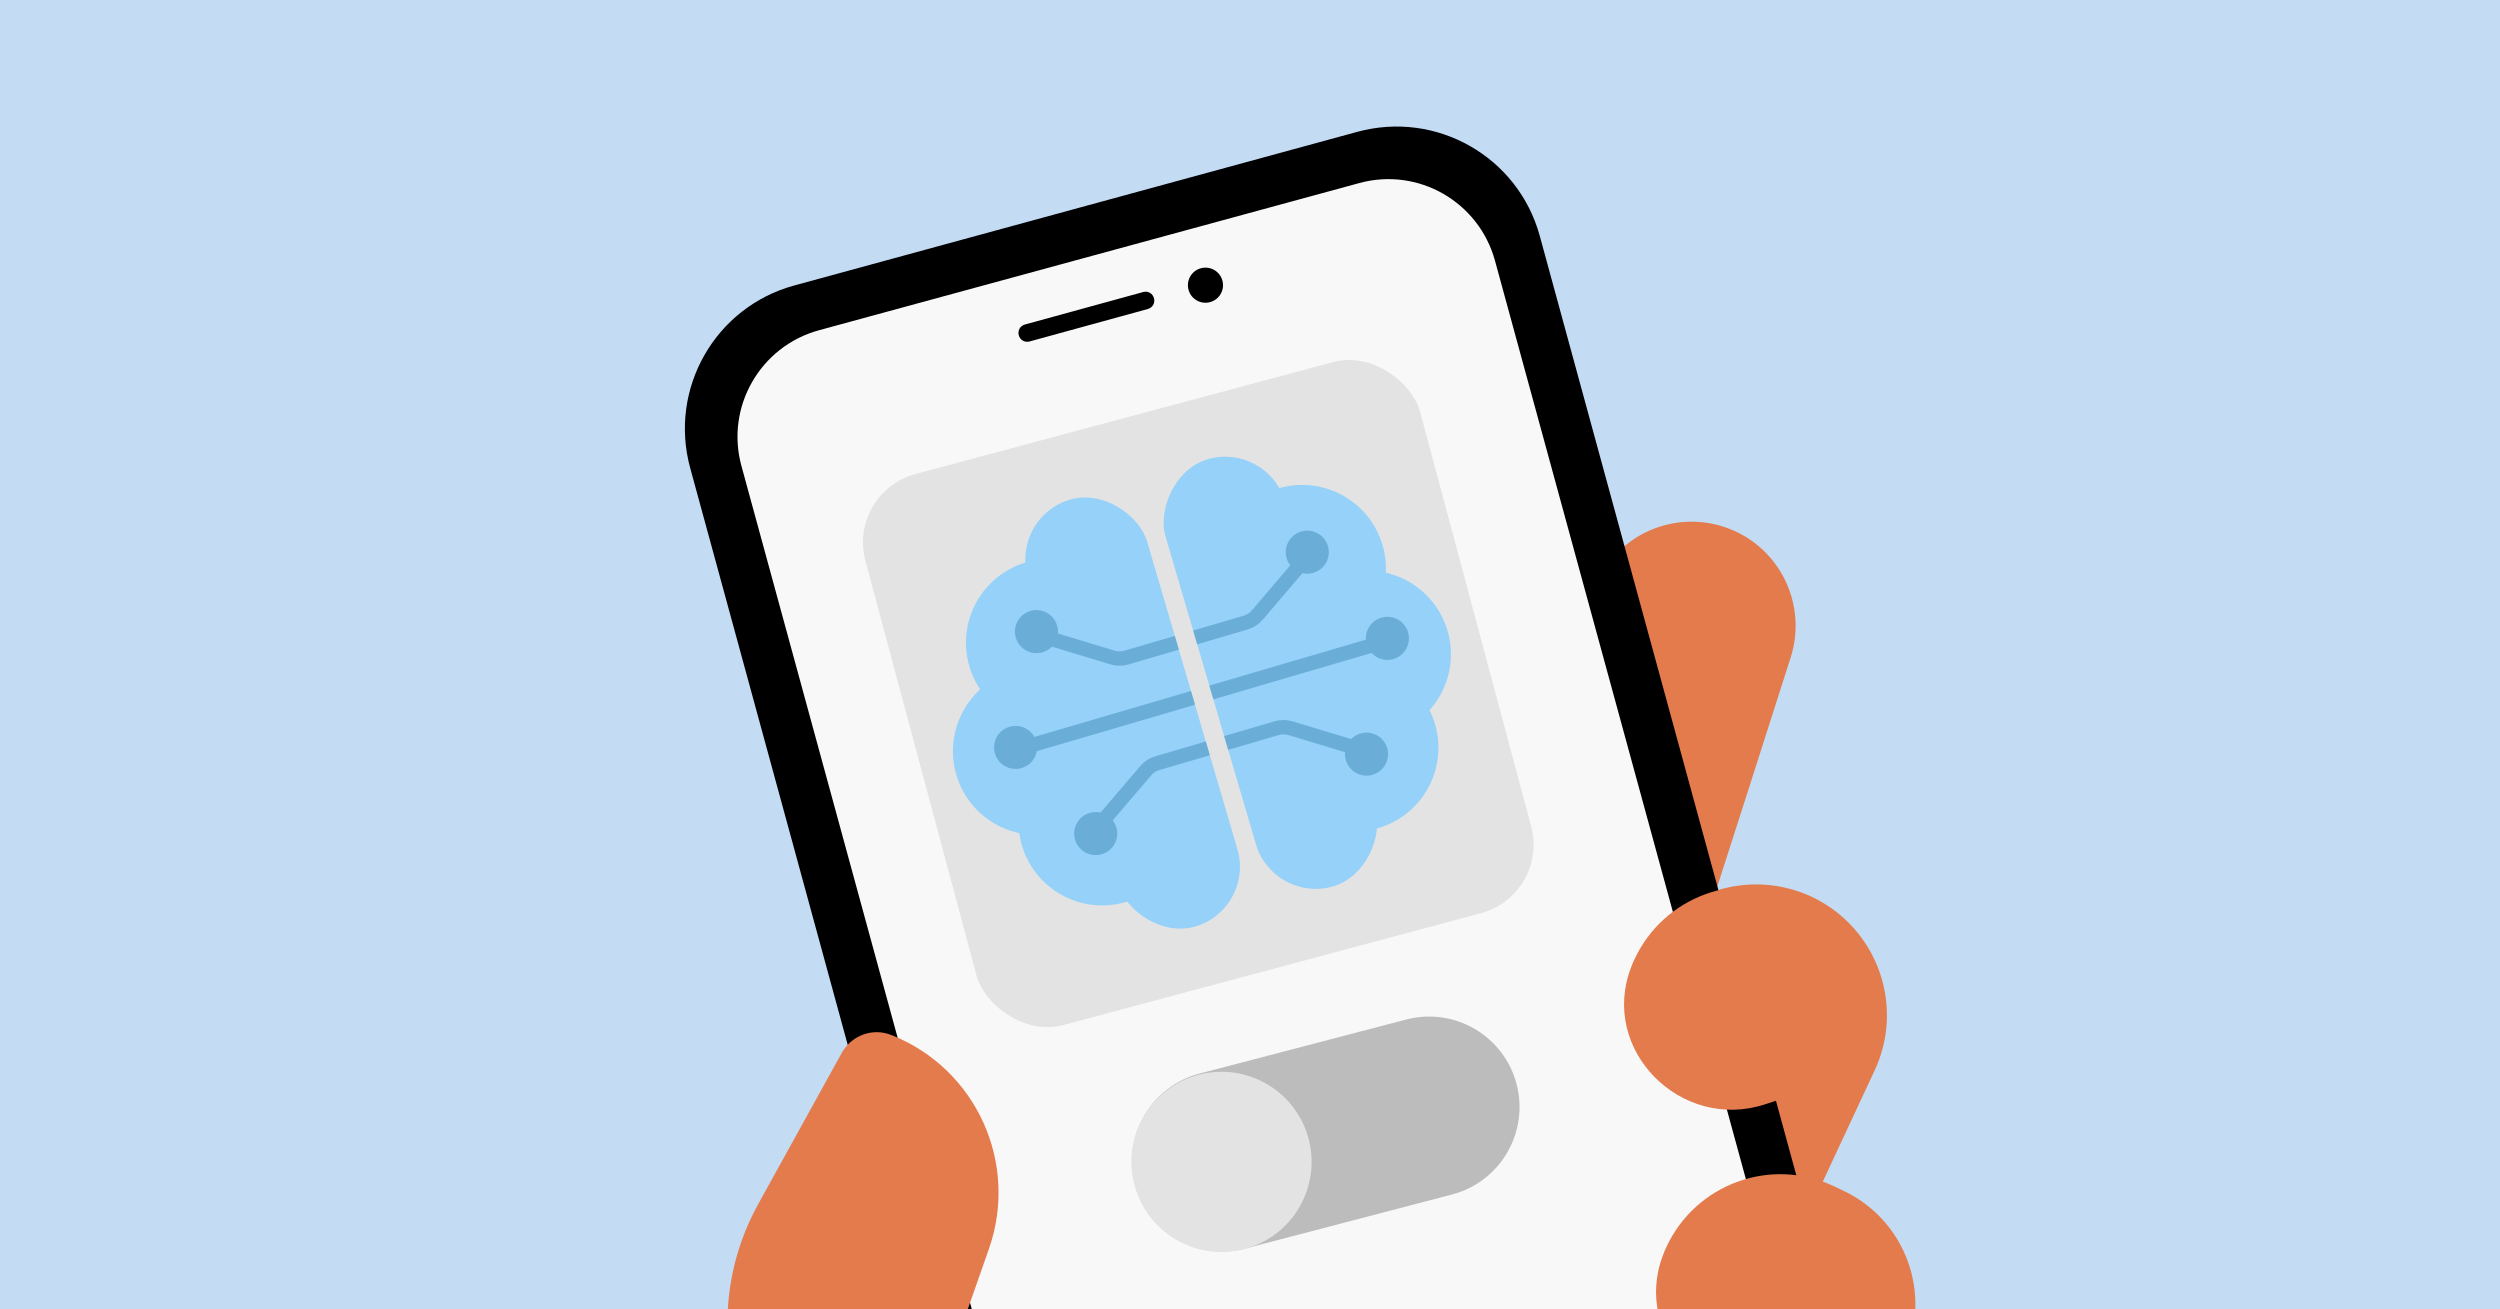 <svg width="968" height="507" viewBox="0 0 968 507" fill="none" xmlns="http://www.w3.org/2000/svg">
<rect x="0" y="0" width="968" height="507" fill="#333333" stroke="none"/>
<g clip-path="url(#clip0_14755_2)">
<rect width="968" height="507" fill="#BCBCBC"/>
<g clip-path="url(#clip1_14755_2)">
<rect width="968.79" height="507" fill="#C3DCF4"/>
<path d="M556.485 61.603L288.728 133.348C278.862 135.992 273.007 146.133 275.651 155.999L432.508 741.399C435.152 751.265 445.293 757.12 455.159 754.476L722.916 682.731C732.782 680.087 738.637 669.946 735.993 660.08L579.136 74.681C576.492 64.814 566.351 58.959 556.485 61.603Z" fill="#F8F8F8"/>
<path d="M616.259 227.898C619.404 223.082 621.257 220.288 621.257 220.288C632.2 203.426 653.829 197.328 672.013 205.763C690.371 214.31 699.517 235.283 693.351 254.55C693.351 254.55 666.467 338.756 656.172 370.602" fill="#E47B4C"/>
<path d="M358.44 491.258C323.956 528.819 294.646 560.559 294.646 560.559C297.685 566.781 300.877 572.978 303.932 579.196C311.169 593.643 318.403 608.076 325.641 622.523C333.845 638.849 342.089 655.324 350.289 671.636C356.311 683.808 362.463 695.93 368.445 707.953C380.919 732.773 404.557 751.856 429.912 762.518C453.207 772.344 479.335 774.996 504.108 769.73C506.574 769.229 508.867 768.615 511.293 767.964L524.242 797.412C559.916 787.693 618.371 744.794 661.543 696.783L490.742 748.373L450.767 747.755L423.079 724.396L358.47 491.25L358.44 491.258Z" fill="#E47B4C"/>
<path d="M669.922 464.136C679.454 461.422 689.832 461.865 699.477 466.477L715.062 473.789C736.211 483.583 745.244 508.718 735.41 529.718C735.41 529.718 724.271 553.829 713.43 576.79" fill="#E47B4C"/>
<path d="M649.387 352.667C663.915 341.737 683.695 339.038 701.35 347.168C726.729 359.052 737.718 389.168 725.834 414.546L691.804 487.504C690.946 489.425 689.747 491.262 688.531 492.976" fill="#E47B4C"/>
<path d="M320.233 464.606C320.83 476.54 322.5 488.49 325.168 500.173L320.233 464.606Z" fill="#F7F7F7"/>
<path d="M468.517 116.99C472.143 116.019 474.294 112.292 473.323 108.666C472.351 105.04 468.624 102.888 464.998 103.86C461.373 104.831 459.221 108.558 460.192 112.184C461.164 115.81 464.891 117.962 468.517 116.99Z" fill="black"/>
<path d="M396.879 125.639L442.655 113.07C444.516 112.571 446.328 113.618 446.827 115.478C447.325 117.339 446.279 119.151 444.418 119.65L398.642 132.219C396.781 132.717 394.969 131.671 394.47 129.81C393.972 127.949 395.018 126.137 396.879 125.639Z" fill="black"/>
<path d="M596.204 91.361C587.826 60.689 556.209 42.674 525.537 51.052L307.547 110.531C276.875 118.909 258.861 150.526 267.239 181.198L413.683 717.435C422.061 748.107 453.678 766.122 484.35 757.744L702.34 698.265C733.012 689.887 751.027 658.27 742.649 627.598L596.204 91.361ZM692.886 680.726L483.753 737.831C460.942 744.103 437.44 730.648 431.168 707.836L287.096 180.456C280.824 157.645 294.28 134.142 317.092 127.871L526.26 70.899C549.072 64.627 572.574 78.083 578.846 100.894L722.917 628.274C729.004 650.991 715.549 674.494 692.882 680.711L692.886 680.726Z" fill="black"/>
<path d="M341.684 601.231C288.306 579.713 265.83 516.376 293.673 466.058L325.941 407.662C329.77 400.812 338.004 397.839 345.228 400.802C377.949 413.766 394.625 450.337 382.885 483.639L341.684 601.231Z" fill="#E47B4C"/>
<path d="M724.67 414.252C736.067 389.913 725.534 360.904 701.061 349.543L697.553 347.882C673.214 336.485 644.204 347.019 632.844 371.491C632.36 372.546 631.873 373.586 631.539 374.601C619.268 406.514 650.867 438.16 683.264 427.644L724.685 414.248L724.67 414.252Z" fill="#E47B4C"/>
<path d="M737.053 525.608C748.449 501.269 737.916 472.26 713.443 460.899L709.935 459.238C685.596 447.842 656.587 458.375 645.226 482.848C644.742 483.903 644.255 484.943 643.921 485.958C631.65 517.871 663.249 549.516 695.646 539.001L737.067 525.604L737.053 525.608Z" fill="#E47B4C"/>
<rect x="327.981" y="190.63" width="222.392" height="220.923" rx="27.449" transform="rotate(-15 327.981 190.63)" fill="#E3E3E3"/>
<path d="M464.49 415.675L544.492 394.758C563.207 389.865 582.334 401.064 587.227 419.779C592.12 438.495 580.907 457.626 562.206 462.515L482.204 483.431C463.489 488.324 444.362 477.125 439.469 458.41C434.576 439.695 445.789 420.564 464.49 415.675Z" fill="#BCBCBC"/>
<path d="M481.789 483.629C500.427 478.756 511.587 459.696 506.714 441.057C501.841 422.419 482.781 411.26 464.142 416.132C445.504 421.005 434.344 440.065 439.217 458.704C444.09 477.343 463.15 488.502 481.789 483.629Z" fill="#E3E3E3"/>
<rect x="391.209" y="200.235" width="48.157" height="172.254" rx="24.078" transform="rotate(-16.351 391.209 200.235)" fill="#95D1F9"/>
<circle cx="406.437" cy="248.85" r="32.413" transform="rotate(-16.351 406.437 248.85)" fill="#95D1F9"/>
<circle cx="401.391" cy="290.865" r="32.413" transform="rotate(-16.351 401.391 290.865)" fill="#95D1F9"/>
<circle cx="426.772" cy="318.163" r="32.413" transform="rotate(-16.351 426.772 318.163)" fill="#95D1F9"/>
<rect width="48.157" height="172.254" rx="24.078" transform="matrix(-0.96 0.282 0.282 0.96 490.737 171.035)" fill="#95D1F9"/>
<circle cx="32.413" cy="32.413" r="32.413" transform="matrix(-0.96 0.282 0.282 0.96 526.165 179.944)" fill="#95D1F9"/>
<circle cx="32.413" cy="32.413" r="32.413" transform="matrix(-0.96 0.282 0.282 0.96 551.333 213.096)" fill="#95D1F9"/>
<circle cx="32.413" cy="32.413" r="32.413" transform="matrix(-0.96 0.282 0.282 0.96 546.5 249.258)" fill="#95D1F9"/>
<circle cx="393.239" cy="289.396" r="8.335" transform="rotate(-16.351 393.239 289.396)" fill="#6AAED8"/>
<path d="M394.389 290.024L461.925 270.21" stroke="#6AAED8" stroke-width="5.557"/>
<circle cx="401.318" cy="244.56" r="8.335" transform="rotate(-16.351 401.318 244.56)" fill="#6AAED8"/>
<path d="M405.916 247.072L430.812 254.602C432.535 255.123 434.372 255.131 436.1 254.624L455.668 248.883" stroke="#6AAED8" stroke-width="5.557"/>
<circle cx="8.335" cy="8.335" r="8.335" transform="matrix(0.96 -0.282 -0.282 -0.96 418.609 333.105)" fill="#6AAED8"/>
<path d="M426.772 318.163L443.654 298.377C444.823 297.007 446.365 296.008 448.092 295.501L467.661 289.76" stroke="#6AAED8" stroke-width="5.557"/>
<circle cx="8.335" cy="8.335" r="8.335" transform="matrix(-0.96 0.282 0.282 0.96 542.85 236.817)" fill="#6AAED8"/>
<path d="M536.571 248.311L469.034 268.125" stroke="#6AAED8" stroke-width="5.557"/>
<circle cx="8.335" cy="8.335" r="8.335" transform="matrix(-0.96 0.282 0.282 0.96 511.829 203.453)" fill="#6AAED8"/>
<path d="M503.666 218.394L486.784 238.181C485.616 239.55 484.073 240.549 482.346 241.056L462.777 246.797" stroke="#6AAED8" stroke-width="5.557"/>
<circle cx="529.12" cy="291.997" r="8.335" transform="rotate(163.649 529.12 291.997)" fill="#6AAED8"/>
<path d="M524.523 289.485L499.627 281.956C497.904 281.435 496.066 281.427 494.339 281.934L474.77 287.675" stroke="#6AAED8" stroke-width="5.557"/>
</g>
</g>
<defs>
<clipPath id="clip0_14755_2">
<rect width="968" height="507" fill="white"/>
</clipPath>
<clipPath id="clip1_14755_2">
<rect width="968.79" height="507" fill="white"/>
</clipPath>
</defs>
</svg>
